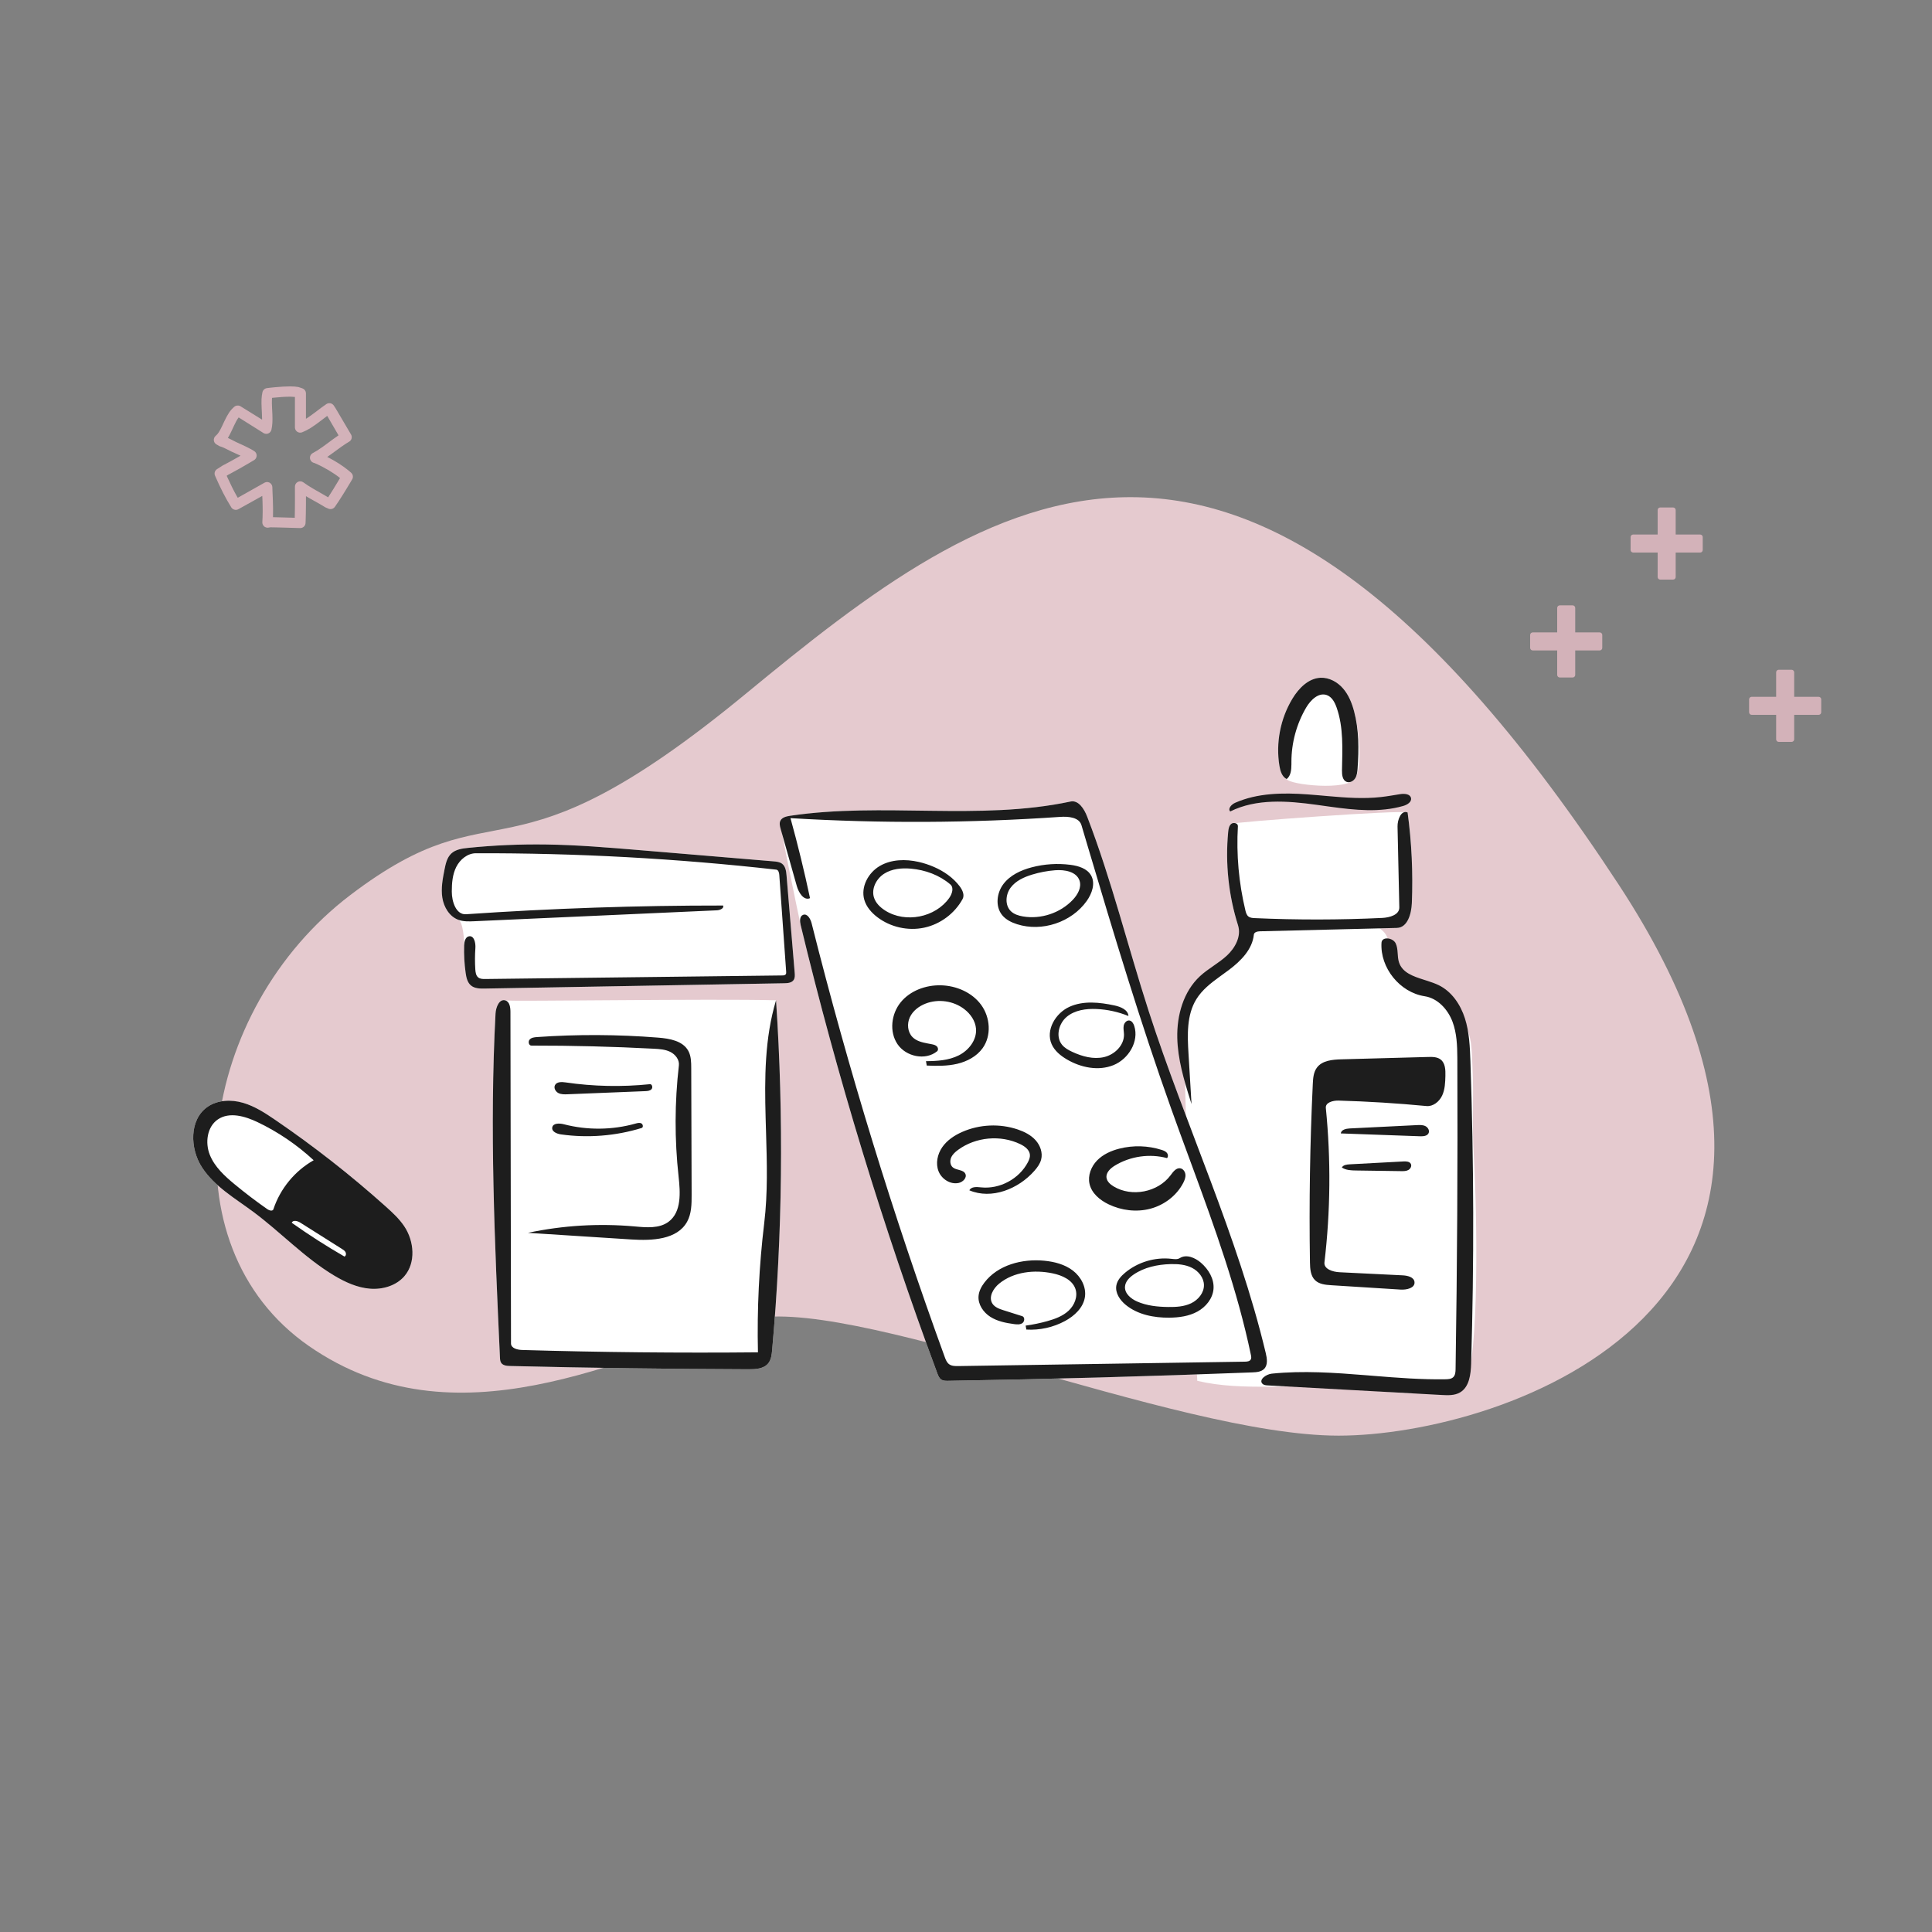 <?xml version="1.0" encoding="UTF-8"?>
<svg width="750px" height="750px" viewBox="0 0 750 750" version="1.1" xmlns="http://www.w3.org/2000/svg" xmlns:xlink="http://www.w3.org/1999/xlink">
    <rect x="0" y="0" width="750" height="750" fill="#808080" stroke="none"/>
    <title>medisiner</title>
    <g id="medisiner" stroke="none" stroke-width="1" fill="none" fill-rule="evenodd">
        <path d="M119.966,522.555 C176.672,561.874 241.081,526.892 289.348,512.584 C327.686,501.22 455.925,557.316 519.636,557.316 C583.347,557.316 735.264,506.678 628.525,343.637 C481.358,118.841 384.039,191.464 289.348,269.454 C194.657,347.445 194.657,302.89 136.011,347.445 C77.365,392 63.26,483.235 119.966,522.555 Z" id="Blob" fill="#E5CACF"></path>
        <path d="M80.605,429.65 C84.523,426.959 89.75,426.783 94.316,428.103 C98.882,429.424 102.934,432.072 106.86,434.752 C121.865,444.991 136.194,456.221 149.724,468.343 C152.351,470.697 154.976,473.116 156.938,476.048 C160.794,481.808 161.51,490.146 156.991,495.402 C153.772,499.146 148.497,500.672 143.576,500.264 C138.655,499.856 134.029,497.744 129.788,495.213 C118.266,488.338 108.975,478.327 98.192,470.342 C91.155,465.132 83.264,460.569 78.464,453.247 C73.663,445.925 73.387,434.605 80.605,429.65" id="Path" fill="#FFFFFF"></path>
        <path d="M499.482,302.426 C497.67,301.53 496.998,299.313 496.672,297.318 C495.213,288.401 497.028,278.985 501.696,271.249 C504.145,267.192 507.899,263.314 512.634,263.103 C515.96,262.955 519.172,264.727 521.356,267.241 C523.539,269.754 524.81,272.937 525.661,276.155 C527.563,283.341 529.071,297.084 526.095,302.112 C523.119,307.139 500.498,304.64 499.482,302.426 Z" id="Path" fill="#FFFFFF" fill-rule="nonzero"></path>
        <path d="M480.619,359.253 C476.922,347.577 475.607,335.152 476.777,322.96 C476.887,321.816 477.082,320.552 477.976,319.829 C478.869,319.106 543.96,314.332 546.43,315.4 C548.009,327.058 548.561,338.854 548.076,350.609 C547.906,354.751 546.411,360.123 542.267,360.224 C524.559,360.659 506.852,361.093 489.144,361.528 C488.143,361.552 481.945,363.442 480.619,359.253 Z" id="Path" fill="#FFFFFF" fill-rule="nonzero"></path>
        <path d="M460.631,440.95 C460.072,423.855 458.415,385.948 464.78,382.415 C483.248,372.162 479.403,360.318 487.665,359.839 C500.333,359.105 534.716,352.239 538.68,364.294 C542.643,376.348 538.464,378.755 546.089,382.415 C558.686,388.463 562.725,383.616 569.564,399.518 C571.518,404.061 571.348,409.273 571.607,414.211 C572.207,425.683 571.374,437.209 572.137,448.671 C572.894,460.044 574.8,518.428 569.564,536.035 C567.06,544.454 530.691,539.506 520.905,538.634 C502.69,537.01 482.574,540.262 464.78,536.035 C462.724,494.36 461.341,462.665 460.631,440.95 Z" id="Path-159" fill="#FFFFFF"></path>
        <path d="M415.577,311.153 C418.677,310.494 420.885,314.026 422.025,316.982 C431.511,341.59 437.778,367.3 445.884,392.396 C460.282,436.977 480.512,479.719 491.372,525.292 C491.864,527.36 492.239,529.827 490.769,531.363 C489.627,532.556 487.8,532.696 486.149,532.76 C446.808,534.288 407.451,535.378 368.086,536.031 C367.163,536.046 366.177,536.043 365.406,535.536 C364.592,535 364.206,534.026 363.867,533.112 C342.766,476.219 325.04,418.075 310.812,359.086 C310.465,357.648 302.479,319.622 302.919,318.657 C303.532,317.314 305.215,316.911 306.675,316.693 C342.688,311.308 379.961,318.731 415.577,311.153 Z" id="Path" fill="#FFFFFF" fill-rule="nonzero"></path>
        <path d="M303.666,335.349 C304.96,336.381 305.196,338.221 305.334,339.869 C306.388,352.453 307.443,365.036 308.497,377.62 C308.579,378.592 308.638,379.653 308.08,380.454 C307.319,381.546 305.781,381.674 304.45,381.698 C265.703,382.386 226.957,383.074 188.21,383.762 C186.322,383.795 184.253,383.768 182.808,382.551 C181.426,381.387 181.012,379.457 180.76,377.668 C180.261,374.131 180.067,370.552 180.182,366.982 C180.228,365.531 179.872,357.802 177.885,357.055 C174.427,355.757 172.282,352.126 171.707,348.477 C171.132,344.828 171.852,341.114 172.57,337.49 C173.009,335.272 173.528,332.904 175.171,331.35 C176.88,329.733 179.395,329.385 181.736,329.147 C191.756,328.128 201.836,327.687 211.907,327.827 C224.068,327.997 236.2,329.011 248.32,330.026 C265.635,331.475 282.95,332.924 300.264,334.373 C301.458,334.473 302.73,334.602 303.666,335.349 Z" id="Path" fill="#FFFFFF" fill-rule="nonzero"></path>
        <path d="M301.258,388.307 C304.28,433.512 303.775,478.952 299.747,524.078 C299.585,525.901 299.37,527.841 298.214,529.259 C296.477,531.389 293.34,531.557 290.592,531.548 C259.728,531.446 228.865,531.023 198.009,530.279 C196.728,530.248 195.238,530.106 194.541,529.031 C194.16,528.444 194.116,527.708 194.084,527.009 C192.043,482.52 190.003,437.944 192.364,393.471 C192.494,391.004 193.823,387.633 196.185,388.359 C197.843,388.868 275.903,387.633 301.258,388.307 Z" id="Path" fill="#FFFFFF" fill-rule="nonzero"></path>
        <path d="M541.805,366.221 C542.885,368.486 542.305,371.217 543.092,373.6 C544.413,377.601 548.564,379.006 552.825,380.361 L553.481,380.57 L554.137,380.78 C555.665,381.272 557.17,381.792 558.529,382.457 C563.572,384.924 566.968,389.976 568.677,395.324 C570.387,400.672 570.62,406.364 570.814,411.975 C572.163,451.053 572.256,490.174 571.093,529.258 C570.967,533.487 570.406,538.456 566.738,540.564 C564.657,541.76 562.106,541.662 559.709,541.531 L492.125,537.814 C491.412,537.775 490.634,537.709 490.118,537.216 C488.478,535.65 491.467,533.472 493.723,533.245 C505.9,532.016 518.112,532.883 530.338,533.868 L533.273,534.106 C542.567,534.859 551.868,535.59 561.168,535.43 C562.231,535.412 563.401,535.339 564.163,534.599 C564.966,533.818 565.036,532.572 565.053,531.452 C565.68,491.583 565.91,451.709 565.743,411.836 L565.736,410.603 C565.702,405.869 565.527,401.069 563.869,396.651 C562.067,391.85 558.123,387.517 553.053,386.739 C543.404,385.258 535.702,375.71 536.297,365.966 C536.45,363.461 540.725,363.956 541.805,366.221 Z M422.025,316.982 C431.511,341.59 437.778,367.3 445.884,392.396 C460.282,436.977 480.512,479.719 491.372,525.292 C491.864,527.36 492.239,529.827 490.769,531.363 C489.627,532.556 487.8,532.696 486.149,532.76 C446.808,534.288 407.451,535.378 368.086,536.031 C367.163,536.046 366.177,536.043 365.406,535.536 C364.592,535 364.206,534.026 363.867,533.112 C342.766,476.219 325.04,418.075 310.812,359.086 C310.465,357.648 310.368,355.69 311.744,355.147 C313.382,354.501 314.631,356.676 315.06,358.383 C329.388,415.349 346.645,471.578 366.741,526.773 C367.121,527.818 367.547,528.923 368.442,529.583 C369.436,530.314 370.769,530.325 372.003,530.307 L483.269,528.599 C484.121,528.586 485.129,528.485 485.548,527.743 C485.836,527.233 485.726,526.6 485.607,526.027 C480.374,500.926 471.641,476.769 462.779,452.67 L461.415,448.963 C459.142,442.784 456.871,436.607 454.66,430.415 C442.642,396.754 432.341,362.512 422.169,328.245 L419.823,320.337 L419.823,320.337 C418.911,317.262 414.765,316.893 411.565,317.115 C376.724,319.531 341.727,319.693 306.865,317.601 C309.706,327.876 312.235,338.237 314.448,348.666 C312.034,349.734 310.045,346.531 309.327,343.991 L303.049,321.766 L303.049,321.766 C302.761,320.746 302.479,319.622 302.919,318.657 C303.532,317.314 305.215,316.911 306.675,316.693 C342.688,311.308 379.961,318.731 415.577,311.153 C418.677,310.494 420.885,314.026 422.025,316.982 Z M196.185,388.359 C197.843,388.868 198.153,391.045 198.155,392.779 L198.369,521.525 C198.373,523.379 200.823,524.006 202.676,524.061 C233.185,524.958 263.712,525.262 294.233,524.972 C293.855,508.195 294.673,491.392 296.679,474.731 C298.072,463.159 297.736,451.391 297.381,439.651 L297.279,436.244 L297.215,433.974 C296.796,418.466 296.825,403.071 301.258,388.307 C304.28,433.512 303.775,478.952 299.747,524.078 C299.585,525.901 299.37,527.841 298.214,529.259 C296.477,531.389 293.34,531.557 290.592,531.548 C259.728,531.446 228.865,531.023 198.009,530.279 C196.728,530.248 195.238,530.106 194.541,529.031 C194.16,528.444 194.116,527.708 194.084,527.009 C192.043,482.52 190.003,437.944 192.364,393.471 C192.494,391.004 193.823,387.633 196.185,388.359 Z M405.415,489.413 C409.35,489.797 413.342,490.829 416.482,493.231 C419.622,495.633 421.758,499.609 421.163,503.518 C420.536,507.637 417.13,510.808 413.469,512.797 C408.9,515.281 403.626,516.451 398.435,516.135 L398.149,514.602 C400.991,514.214 403.806,513.632 406.569,512.86 C409.56,512.025 412.582,510.915 414.851,508.793 C417.12,506.672 418.479,503.325 417.49,500.381 C416.301,496.837 412.331,495.088 408.673,494.32 C401.531,492.821 393.533,493.68 387.878,498.293 C385.563,500.181 383.647,503.508 385.241,506.034 C386.167,507.5 387.956,508.125 389.61,508.649 C392.018,509.412 394.426,510.175 396.835,510.939 C397.886,511.272 397.805,512.964 396.913,513.612 C396.02,514.261 394.806,514.164 393.713,514.019 C390.489,513.59 387.199,512.947 384.456,511.199 C381.714,509.451 379.611,506.369 379.872,503.128 C380.025,501.217 380.965,499.45 382.123,497.923 C387.342,491.04 396.818,488.574 405.415,489.413 Z M466.184,490.176 C469.153,492.739 471.41,496.487 471.08,500.395 C470.764,504.126 468.102,507.375 464.815,509.167 C461.529,510.96 457.692,511.48 453.949,511.519 C447.962,511.58 441.703,510.361 437.053,506.59 C434.757,504.726 432.832,501.899 433.367,498.99 C433.735,496.994 435.189,495.375 436.748,494.075 C441.691,489.949 448.351,487.951 454.749,488.672 C455.859,488.798 457.072,488.979 458.017,488.383 C460.547,486.789 463.92,488.222 466.184,490.176 Z M454.347,490.726 C449.322,490.87 444.191,491.963 440.042,494.801 C438.393,495.93 436.817,497.534 436.715,499.53 C436.58,502.17 439.04,504.204 441.464,505.261 C445.22,506.899 449.394,507.319 453.491,507.373 C456.533,507.414 459.675,507.24 462.416,505.92 C465.156,504.599 467.416,501.884 467.37,498.842 C467.327,495.986 465.254,493.447 462.704,492.159 C460.154,490.872 457.202,490.644 454.347,490.726 Z M559.299,411.339 C561.07,412.749 561.162,415.358 561.102,417.621 C561.034,420.228 560.946,422.92 559.844,425.283 C558.741,427.647 556.342,429.612 553.746,429.363 C542.41,428.278 531.038,427.571 519.654,427.246 C517.474,427.184 514.469,427.955 514.686,430.125 C516.68,450.036 516.5,470.165 514.151,490.038 C513.842,492.649 517.359,493.75 519.985,493.879 L544.51,495.084 L544.51,495.084 C546.444,495.179 548.94,495.776 549.114,497.705 C549.324,500.028 546.064,500.763 543.736,500.617 C534.769,500.052 525.802,499.488 516.835,498.923 C514.587,498.782 512.135,498.554 510.517,496.988 C508.724,495.252 508.562,492.478 508.523,489.983 C508.163,466.931 508.53,443.867 509.623,420.837 C509.727,418.636 509.884,416.298 511.176,414.514 C513.232,411.675 517.252,411.322 520.755,411.227 C531.962,410.923 543.169,410.618 554.376,410.314 C556.088,410.268 557.959,410.271 559.299,411.339 Z M255.497,402.803 C259.933,403.156 265.061,404.04 267.199,407.944 C268.297,409.949 268.33,412.345 268.337,414.631 C268.387,431.021 268.437,447.411 268.487,463.801 C268.498,467.368 268.466,471.11 266.752,474.239 C262.899,481.274 253.121,481.674 245.116,481.161 C231.724,480.302 218.331,479.443 204.939,478.584 C218.508,475.695 232.511,474.853 246.328,476.094 C250.887,476.503 255.947,477.007 259.595,474.243 C264.604,470.448 264.108,462.938 263.422,456.692 C261.848,442.378 261.889,427.887 263.543,413.583 C263.796,411.398 262.195,409.337 260.229,408.352 C258.263,407.367 255.996,407.225 253.8,407.109 C237.977,406.278 222.131,405.874 206.286,405.898 C205.26,405.9 204.924,404.322 205.606,403.556 C206.288,402.79 207.419,402.662 208.442,402.59 C224.103,401.487 239.846,401.559 255.497,402.803 Z M450.962,446.393 C451.691,446.625 452.446,446.909 452.945,447.489 C453.445,448.069 453.579,449.033 453.037,449.573 C446.273,447.761 438.786,448.834 432.803,452.473 C431.08,453.52 429.3,455.161 429.543,457.163 C429.725,458.663 431.005,459.779 432.298,460.561 C439.351,464.828 449.504,462.838 454.425,456.225 C455.39,454.929 456.549,453.303 458.148,453.531 C459.283,453.693 460.081,454.841 460.181,455.983 C460.282,457.125 459.836,458.243 459.305,459.258 C456.733,464.177 451.927,467.802 446.561,469.222 C441.196,470.643 435.347,469.917 430.345,467.51 C426.974,465.888 423.773,463.232 422.952,459.582 C422.224,456.349 423.567,452.882 425.873,450.502 C428.179,448.123 431.329,446.715 434.54,445.899 C439.917,444.533 445.676,444.706 450.962,446.393 Z M395.133,438.475 C397.702,439.349 400.21,440.621 402.023,442.641 C403.835,444.66 404.853,447.53 404.163,450.155 C403.73,451.8 402.686,453.214 401.564,454.494 C395.369,461.561 384.954,465.748 376.301,462.081 C377.033,460.589 379.159,460.758 380.811,460.934 C388.086,461.709 395.64,457.662 399.026,451.176 C399.491,450.285 399.891,449.309 399.815,448.306 C399.667,446.361 397.836,445.011 396.079,444.162 C388.431,440.468 378.775,441.353 371.924,446.375 C370.823,447.182 369.758,448.132 369.225,449.388 C368.692,450.645 368.83,452.273 369.866,453.162 C371.296,454.389 373.966,453.97 374.754,455.682 C375.443,457.178 373.854,458.812 372.251,459.195 C369.047,459.96 365.587,457.785 364.361,454.728 C363.135,451.67 363.896,448.057 365.771,445.349 C367.646,442.641 370.503,440.745 373.517,439.417 C380.271,436.441 388.145,436.097 395.133,438.475 Z M547.684,451.819 C548.12,452.66 547.551,453.74 546.72,454.195 C545.889,454.65 544.894,454.648 543.947,454.635 C538.101,454.551 532.255,454.467 526.41,454.383 C524.505,454.355 522.477,454.29 520.905,453.214 C521.46,452.227 522.783,452.053 523.914,451.992 L544.862,450.87 C545.913,450.814 547.2,450.884 547.684,451.819 Z M553.349,437.163 C554.337,437.66 555.046,438.897 554.573,439.896 C554.039,441.026 552.506,441.143 551.257,441.098 C541.002,440.731 530.747,440.363 520.492,439.995 C520.65,438.563 522.499,438.131 523.938,438.06 L550.095,436.764 L550.095,436.764 C551.199,436.709 552.361,436.666 553.349,437.163 Z M248.967,436.099 C249.644,436.455 249.797,437.666 249.066,437.891 C238.978,440.99 228.207,441.843 217.757,440.371 C216.167,440.147 214.132,439.294 214.377,437.706 C214.649,435.943 217.19,435.995 218.916,436.444 C227.996,438.803 237.702,438.706 246.734,436.166 C247.469,435.959 248.291,435.744 248.967,436.099 Z M546.43,315.4 C548.009,327.058 548.561,338.854 548.076,350.609 C547.906,354.751 546.411,360.123 542.267,360.224 C524.559,360.659 506.852,361.093 489.144,361.528 C488.143,361.552 486.842,361.836 486.742,362.833 C486.172,368.532 481.712,373.027 477.136,376.472 C476.221,377.161 475.284,377.835 474.347,378.512 L473.41,379.191 C469.981,381.687 466.64,384.296 464.432,387.869 C460.628,394.026 460.938,401.775 461.372,408.999 C461.763,415.526 462.155,422.053 462.547,428.58 L462.018,426.905 C459.557,419.078 457.218,411.124 457.022,402.936 C456.813,394.163 459.393,384.928 465.827,378.961 C469.049,375.974 473.062,373.943 476.284,370.957 C479.507,367.97 481.945,363.442 480.619,359.253 C476.922,347.577 475.607,335.152 476.777,322.96 C476.887,321.816 477.082,320.552 477.976,319.829 C478.869,319.106 480.619,319.579 480.552,320.727 C479.911,331.685 480.894,342.736 483.458,353.41 C483.667,354.281 483.927,355.213 484.628,355.772 C485.302,356.309 486.226,356.372 487.087,356.41 C503.58,357.147 520.108,357.123 536.599,356.338 C539.483,356.201 543.275,355.13 543.212,352.243 C542.982,341.787 542.752,331.331 542.522,320.875 C542.463,318.184 543.96,314.332 546.43,315.4 Z M219.495,420.18 C230.337,421.766 241.375,422.002 252.275,420.881 C253.146,420.791 253.506,422.159 252.922,422.812 C252.338,423.465 251.362,423.546 250.487,423.581 C240.442,423.985 230.398,424.389 220.354,424.793 C219.127,424.842 217.836,424.878 216.746,424.313 C215.656,423.747 214.891,422.357 215.441,421.259 C216.114,419.918 218.011,419.962 219.495,420.18 Z M432.653,390.315 C435.037,390.825 437.904,391.981 438.063,394.414 C434.121,392.805 429.901,391.881 425.647,391.695 C421.586,391.518 417.247,392.116 414.122,394.715 C410.997,397.314 409.707,402.387 412.258,405.552 C413.29,406.832 414.782,407.648 416.274,408.341 C420.124,410.128 424.472,411.323 428.605,410.36 C432.739,409.397 436.455,405.743 436.329,401.501 C436.297,400.396 436.016,399.284 436.213,398.195 C436.41,397.107 437.327,396.016 438.423,396.163 C439.412,396.295 440.008,397.323 440.314,398.273 C442.245,404.279 438.106,411.104 432.261,413.477 C426.416,415.85 419.569,414.451 414.135,411.248 C411.698,409.811 409.382,407.924 408.24,405.336 C405.843,399.902 409.742,393.297 415.151,390.842 C420.56,388.387 426.844,389.072 432.653,390.315 Z M365.238,382.494 C371.233,382.634 377.317,385.235 380.868,390.066 C384.42,394.896 384.956,402.009 381.462,406.882 C379.157,410.098 375.425,412.069 371.573,412.972 C367.721,413.875 363.714,413.812 359.761,413.648 C359.663,413.08 359.565,412.512 359.468,411.945 C363.822,411.921 368.323,411.642 372.211,409.681 C376.099,407.72 379.237,403.679 378.885,399.339 C378.64,396.31 376.747,393.594 374.338,391.742 C370.137,388.513 364.218,387.672 359.285,389.605 C356.717,390.61 354.358,392.404 353.197,394.905 C352.035,397.406 352.297,400.648 354.24,402.605 C355.77,404.145 357.956,404.657 360.132,405.071 L360.783,405.194 C361.108,405.254 361.432,405.315 361.751,405.379 C362.453,405.519 363.191,405.702 363.692,406.212 C364.194,406.722 364.32,407.664 363.766,408.116 C359.239,411.804 351.718,410.196 348.43,405.371 C345.142,400.547 345.965,393.603 349.657,389.08 C353.349,384.557 359.402,382.358 365.238,382.494 Z M211.907,327.827 C224.068,327.997 236.2,329.011 248.32,330.026 C265.635,331.475 282.95,332.924 300.264,334.373 C301.458,334.473 302.73,334.602 303.666,335.349 C304.96,336.381 305.196,338.221 305.334,339.869 L308.497,377.62 C308.579,378.592 308.638,379.653 308.08,380.454 C307.319,381.546 305.781,381.674 304.45,381.698 C265.703,382.386 226.957,383.074 188.21,383.762 C186.322,383.795 184.253,383.768 182.808,382.551 C181.426,381.387 181.012,379.457 180.76,377.668 C180.261,374.131 180.067,370.552 180.182,366.982 C180.228,365.531 180.651,363.696 182.084,363.463 C184.061,363.141 184.685,366.025 184.543,368.023 C184.346,370.778 184.336,373.546 184.513,376.303 C184.588,377.469 184.77,378.774 185.7,379.481 C186.444,380.047 187.456,380.06 188.39,380.049 L303.7,378.667 L303.7,378.667 C304.179,378.662 304.73,378.621 305.014,378.234 C305.229,377.941 305.213,377.543 305.187,377.179 L302.521,339.647 C302.46,338.786 302.187,337.688 301.328,337.592 C262.632,333.249 223.688,331.124 184.749,331.23 C181.484,331.239 178.58,333.633 177.117,336.552 C175.654,339.471 175.389,342.837 175.386,346.102 C175.381,350.015 177.032,355.175 180.936,354.906 C214.145,352.624 247.434,351.494 280.722,351.521 C281.139,352.65 279.479,353.33 278.277,353.384 C246.912,354.796 215.547,356.209 184.182,357.621 C182.061,357.716 179.872,357.802 177.885,357.055 C174.427,355.757 172.282,352.126 171.707,348.477 C171.132,344.828 171.852,341.114 172.57,337.49 C173.009,335.272 173.528,332.904 175.171,331.35 C176.88,329.733 179.395,329.385 181.736,329.147 C191.756,328.128 201.836,327.687 211.907,327.827 Z M356.639,334.599 C358.652,335.058 360.622,335.703 362.515,336.524 C366.414,338.214 370.037,340.705 372.582,344.107 C373.644,345.527 374.524,347.456 373.673,349.011 C370.599,354.632 364.991,358.802 358.723,360.129 C352.455,361.455 345.638,359.915 340.55,356.021 C338.296,354.297 336.326,352.047 335.527,349.324 C334.066,344.344 337.039,338.795 341.52,336.178 C346.002,333.56 351.579,333.446 356.639,334.599 Z M415.531,335.723 C418.625,336.121 422.009,337.13 423.554,339.84 C425.312,342.925 423.916,346.878 421.855,349.768 C415.959,358.039 404.499,361.859 394.82,358.779 C392.625,358.081 390.461,357.012 389.015,355.22 C386.293,351.843 386.911,346.609 389.541,343.159 C392.17,339.709 396.353,337.78 400.549,336.682 C405.42,335.408 410.537,335.08 415.531,335.723 Z M343.21,339.182 C340.187,341.121 338.197,344.973 339.271,348.4 C339.951,350.57 341.705,352.25 343.624,353.47 C351.495,358.475 363.121,356.185 368.506,348.569 C369.619,346.995 370.379,344.587 368.916,343.332 C364.675,339.695 359.169,337.691 353.603,337.208 C350.025,336.898 346.232,337.242 343.21,339.182 Z M409.621,337.826 C406.581,338.062 403.566,338.632 400.65,339.523 C397.474,340.492 394.268,341.954 392.297,344.626 C390.326,347.298 390.046,351.442 392.44,353.743 C393.68,354.935 395.411,355.467 397.107,355.757 C404.097,356.951 411.614,354.441 416.484,349.285 C418.377,347.28 419.95,344.472 419.074,341.857 C417.899,338.347 413.311,337.54 409.621,337.826 Z M507.593,308.378 C508.951,308.476 510.31,308.589 511.67,308.707 L513.71,308.888 L515.662,309.061 C522.493,309.663 529.329,310.172 536.125,309.408 C538.606,309.128 541.064,308.681 543.529,308.289 C545.161,308.029 547.389,308.17 547.747,309.783 C548.093,311.342 546.251,312.431 544.716,312.871 C535.63,315.474 526.05,314.491 516.607,313.196 L515.191,313 C513.777,312.802 512.367,312.601 510.962,312.408 C499.727,310.862 487.72,309.949 477.569,315.008 C476.529,313.903 478.087,312.264 479.474,311.65 C488.194,307.796 498.084,307.693 507.593,308.378 Z M521.356,267.241 C523.539,269.754 524.81,272.937 525.661,276.155 C527.563,283.341 527.55,290.896 527.012,298.31 C526.917,299.623 526.788,300.992 526.095,302.112 C525.402,303.231 523.965,304.006 522.742,303.517 C521.159,302.884 520.923,300.777 520.956,299.072 C521.114,290.842 521.608,282.371 518.854,274.614 C518.152,272.636 517.057,270.552 515.085,269.837 C511.88,268.675 508.767,271.751 507.042,274.692 C503.316,281.046 501.321,288.403 501.328,295.769 L501.328,296.269 L501.328,296.269 L501.325,296.777 C501.303,298.905 501.106,301.156 499.482,302.426 C497.67,301.53 496.998,299.313 496.672,297.318 C495.213,288.401 497.028,278.985 501.696,271.249 C504.145,267.192 507.899,263.314 512.634,263.103 C515.96,262.955 519.172,264.727 521.356,267.241 Z" id="Combined-Shape" fill="#1D1D1D"></path>
        <path d="M80.605,429.65 C84.523,426.959 89.75,426.783 94.316,428.103 C98.882,429.424 102.934,432.072 106.86,434.752 C121.865,444.991 136.194,456.221 149.724,468.343 C152.351,470.697 154.976,473.116 156.938,476.048 C160.794,481.808 161.51,490.146 156.991,495.402 C153.772,499.146 148.497,500.672 143.576,500.264 C138.655,499.856 134.029,497.744 129.788,495.213 C118.266,488.338 108.975,478.327 98.192,470.342 C91.155,465.132 83.264,460.569 78.464,453.247 C73.663,445.925 73.387,434.605 80.605,429.65 M100.032,435.64 C95.148,433.304 89.064,431.511 84.582,434.549 C80.381,437.397 79.562,443.56 81.436,448.277 C83.311,452.994 87.231,456.558 91.144,459.791 C95.227,463.162 99.444,466.371 103.783,469.406 C104.536,469.933 105.85,470.295 106.138,469.423 C108.769,461.453 114.455,454.534 121.764,450.409 C115.318,444.43 107.964,439.433 100.032,435.64 M132.76,484.847 C127.37,481.444 121.981,478.041 116.592,474.638 C115.507,473.954 113.705,473.478 113.259,474.681 C119.873,479.369 126.705,483.749 133.727,487.801 C134.317,487.547 134.449,486.71 134.161,486.136 C133.873,485.561 133.303,485.19 132.76,484.847 Z" id="Shape" fill="#1D1D1D"></path>
        <path d="M610.5,235 C611.052,235 611.5,235.448 611.5,236 L611.5,245.5 L621,245.5 C621.552,245.5 622,245.948 622,246.5 L622,251.5 C622,252.052 621.552,252.5 621,252.5 L611.5,252.5 L611.5,262 C611.5,262.552 611.052,263 610.5,263 L605.5,263 C604.948,263 604.5,262.552 604.5,262 L604.5,252.5 L595,252.5 C594.448,252.5 594,252.052 594,251.5 L594,246.5 C594,245.948 594.448,245.5 595,245.5 L604.5,245.5 L604.5,236 C604.5,235.448 604.948,235 605.5,235 L610.5,235 Z" id="Path" fill="#D3B2B9"></path>
        <path d="M649.5,197 C650.052,197 650.5,197.448 650.5,198 L650.5,207.5 L660,207.5 C660.552,207.5 661,207.948 661,208.5 L661,213.5 C661,214.052 660.552,214.5 660,214.5 L650.5,214.5 L650.5,224 C650.5,224.552 650.052,225 649.5,225 L644.5,225 C643.948,225 643.5,224.552 643.5,224 L643.5,214.5 L634,214.5 C633.448,214.5 633,214.052 633,213.5 L633,208.5 C633,207.948 633.448,207.5 634,207.5 L643.5,207.5 L643.5,198 C643.5,197.448 643.948,197 644.5,197 L649.5,197 Z" id="Path" fill="#D3B2B9"></path>
        <path d="M695.5,260 C696.052,260 696.5,260.448 696.5,261 L696.5,270.5 L706,270.5 C706.552,270.5 707,270.948 707,271.5 L707,276.5 C707,277.052 706.552,277.5 706,277.5 L696.5,277.5 L696.5,287 C696.5,287.552 696.052,288 695.5,288 L690.5,288 C689.948,288 689.5,287.552 689.5,287 L689.5,277.5 L680,277.5 C679.448,277.5 679,277.052 679,276.5 L679,271.5 C679,270.948 679.448,270.5 680,270.5 L689.5,270.5 L689.5,261 C689.5,260.448 689.948,260 690.5,260 L695.5,260 Z" id="Path" fill="#D3B2B9"></path>
        <path d="M112.599,150 C113.9,150 114.954,150.076 115.742,150.232 L115.934,150.278 L117.371,150.755 C118.142,151.018 118.679,151.702 118.757,152.496 L118.767,152.696 L118.767,162.582 L119.306,162.239 C120.078,161.733 120.949,161.109 122.046,160.29 L124.914,158.131 C125.603,157.621 126.114,157.26 126.697,156.869 C127.155,156.559 127.719,156.446 128.26,156.555 C128.73,156.648 129.15,156.901 129.452,157.267 L129.574,157.431 L130.221,158.404 L136.263,168.66 C136.542,169.131 136.62,169.693 136.481,170.213 C136.343,170.744 135.996,171.197 135.519,171.471 C134.662,171.965 133.732,172.575 132.597,173.376 L131.201,174.382 L128.778,176.151 C128.314,176.486 127.9,176.781 127.519,177.047 L127.034,177.38 L127.621,177.678 C130.356,179.096 133.001,180.775 135.182,182.551 L135.765,183.038 L136.324,183.528 C137.046,184.18 137.21,185.245 136.718,186.079 L135.618,187.93 C135.186,188.65 134.697,189.456 134.18,190.3 L133.193,191.896 C131.92,193.937 130.82,195.617 129.979,196.778 C129.453,197.501 128.521,197.798 127.683,197.532 L127.491,197.46 L126.44,197.01 C126.335,196.963 126.279,196.935 126.22,196.901 L126.159,196.864 C125.608,196.522 125.024,196.174 124.359,195.79 L122.147,194.54 L120.474,193.598 C120.103,193.387 119.764,193.191 119.447,193.007 L118.774,192.61 L118.766,195.696 C118.75,198.364 118.712,200.693 118.645,202.352 L118.613,203.052 C118.563,204.074 117.764,204.892 116.759,204.99 L116.537,205 L110.468,204.819 L107.186,204.738 L104.96,204.7 L104.236,204.822 C103.754,204.902 103.264,204.808 102.851,204.567 L102.679,204.454 L102.518,204.324 C102.051,203.907 101.801,203.302 101.838,202.683 C102.002,199.863 102.007,197.511 101.896,194.408 L101.818,192.512 L92.553,197.664 C91.709,198.138 90.671,197.955 90.034,197.278 L89.903,197.125 L89.787,196.957 C87.553,193.37 85.662,189.686 83.471,184.657 C83.096,183.799 83.356,182.806 84.083,182.235 L84.245,182.119 L86.564,180.639 L87.207,180.314 C88.573,179.615 90.578,178.504 92.833,177.217 L93.377,176.904 L91.727,176.144 L89.946,175.339 C89.754,175.25 89.554,175.152 89.294,175.021 L87.729,174.228 C86.879,173.806 86.343,173.57 85.862,173.415 L85.579,173.331 C85.465,173.301 85.355,173.261 85.248,173.211 L85.09,173.13 L84.035,172.528 C83.447,172.192 83.062,171.591 83.007,170.924 C82.95,170.254 83.226,169.598 83.748,169.171 C84.615,168.459 85.206,167.526 86.272,165.281 L87.055,163.609 C88.44,160.703 89.343,159.304 90.938,157.923 C91.57,157.374 92.463,157.266 93.206,157.628 L93.388,157.728 L101.739,162.912 L101.74,162.654 C101.737,162.048 101.713,161.347 101.672,160.485 L101.575,158.569 C101.436,155.569 101.487,154.044 101.884,152.255 C102.07,151.413 102.769,150.775 103.632,150.663 L104.805,150.523 C105.371,150.459 106.029,150.39 106.76,150.322 C108.916,150.12 110.919,150 112.599,150 Z M112.462,154 C110.625,154 108.359,154.163 106.144,154.395 L105.609,154.453 L105.6,154.552 L105.567,155.049 C105.524,155.906 105.544,156.923 105.611,158.364 L105.722,160.573 C105.731,160.769 105.738,160.948 105.745,161.139 C105.829,163.465 105.742,165.187 105.371,166.817 C105.224,167.465 104.775,168.004 104.168,168.258 C103.623,168.489 103.009,168.469 102.483,168.213 L102.29,168.106 L92.647,162.042 L92.539,162.187 C91.997,162.935 91.481,163.884 90.847,165.231 L90.023,167.016 C89.49,168.156 89.063,169.002 88.643,169.7 L88.451,170.005 L88.601,170.072 C88.892,170.204 89.188,170.347 89.52,170.513 L91.444,171.498 L91.944,171.736 L94.23,172.783 L95.363,173.321 L95.716,173.492 C97.093,174.163 98.109,174.71 98.745,175.146 C99.323,175.544 99.659,176.21 99.637,176.914 C99.615,177.618 99.237,178.263 98.631,178.623 L97.017,179.576 C96.448,179.91 95.851,180.259 95.229,180.619 L92.917,181.945 C91.381,182.817 90.089,183.529 89.107,184.037 L88.627,184.281 L88,184.688 L88.258,185.267 C89.485,187.996 90.634,190.301 91.845,192.457 L92.29,193.238 L102.679,187.388 C103.239,187.072 103.907,187.041 104.489,187.292 L104.702,187.399 C105.324,187.759 105.712,188.421 105.728,189.144 L105.755,190.131 L105.926,194.288 C106.007,196.54 106.03,198.393 105.982,200.334 L105.968,200.777 L107.49,200.808 C109.008,200.842 110.827,200.891 112.778,200.95 L114.419,201 L114.455,199.246 C114.467,198.49 114.477,197.671 114.484,196.799 L114.499,194.094 C114.505,191.962 114.5,190.022 114.493,188.914 C114.489,188.141 114.914,187.43 115.604,187.07 C116.291,186.715 117.117,186.778 117.744,187.235 C118.838,188.036 120.024,188.797 121.531,189.685 L122.611,190.312 L125.879,192.176 L126.354,192.453 L127.379,193.067 L127.49,192.902 C128.666,191.112 130.111,188.754 131.551,186.329 L132,185.569 L131.944,185.524 C129.371,183.479 125.879,181.403 122.524,179.941 L122.047,179.738 L122.003,179.733 C121.277,179.598 120.673,179.076 120.434,178.362 L120.382,178.18 C120.165,177.256 120.603,176.3 121.447,175.868 C122.483,175.339 123.615,174.624 125.011,173.639 L125.487,173.301 C125.881,173.018 126.283,172.724 126.783,172.354 L129.299,170.494 C130.073,169.929 130.69,169.491 131.26,169.106 L131.419,168.999 L127.024,161.441 L125.804,162.372 L124.604,163.291 C121.324,165.783 119.595,166.893 117.293,167.82 C116.662,168.07 115.948,167.992 115.386,167.606 C114.889,167.264 114.57,166.722 114.505,166.128 L114.493,165.903 L114.492,154.106 L114.34,154.086 C113.94,154.039 113.435,154.011 112.834,154.002 L112.462,154 Z" id="Shape" fill="#D3B2B9"></path>
    </g>
</svg>